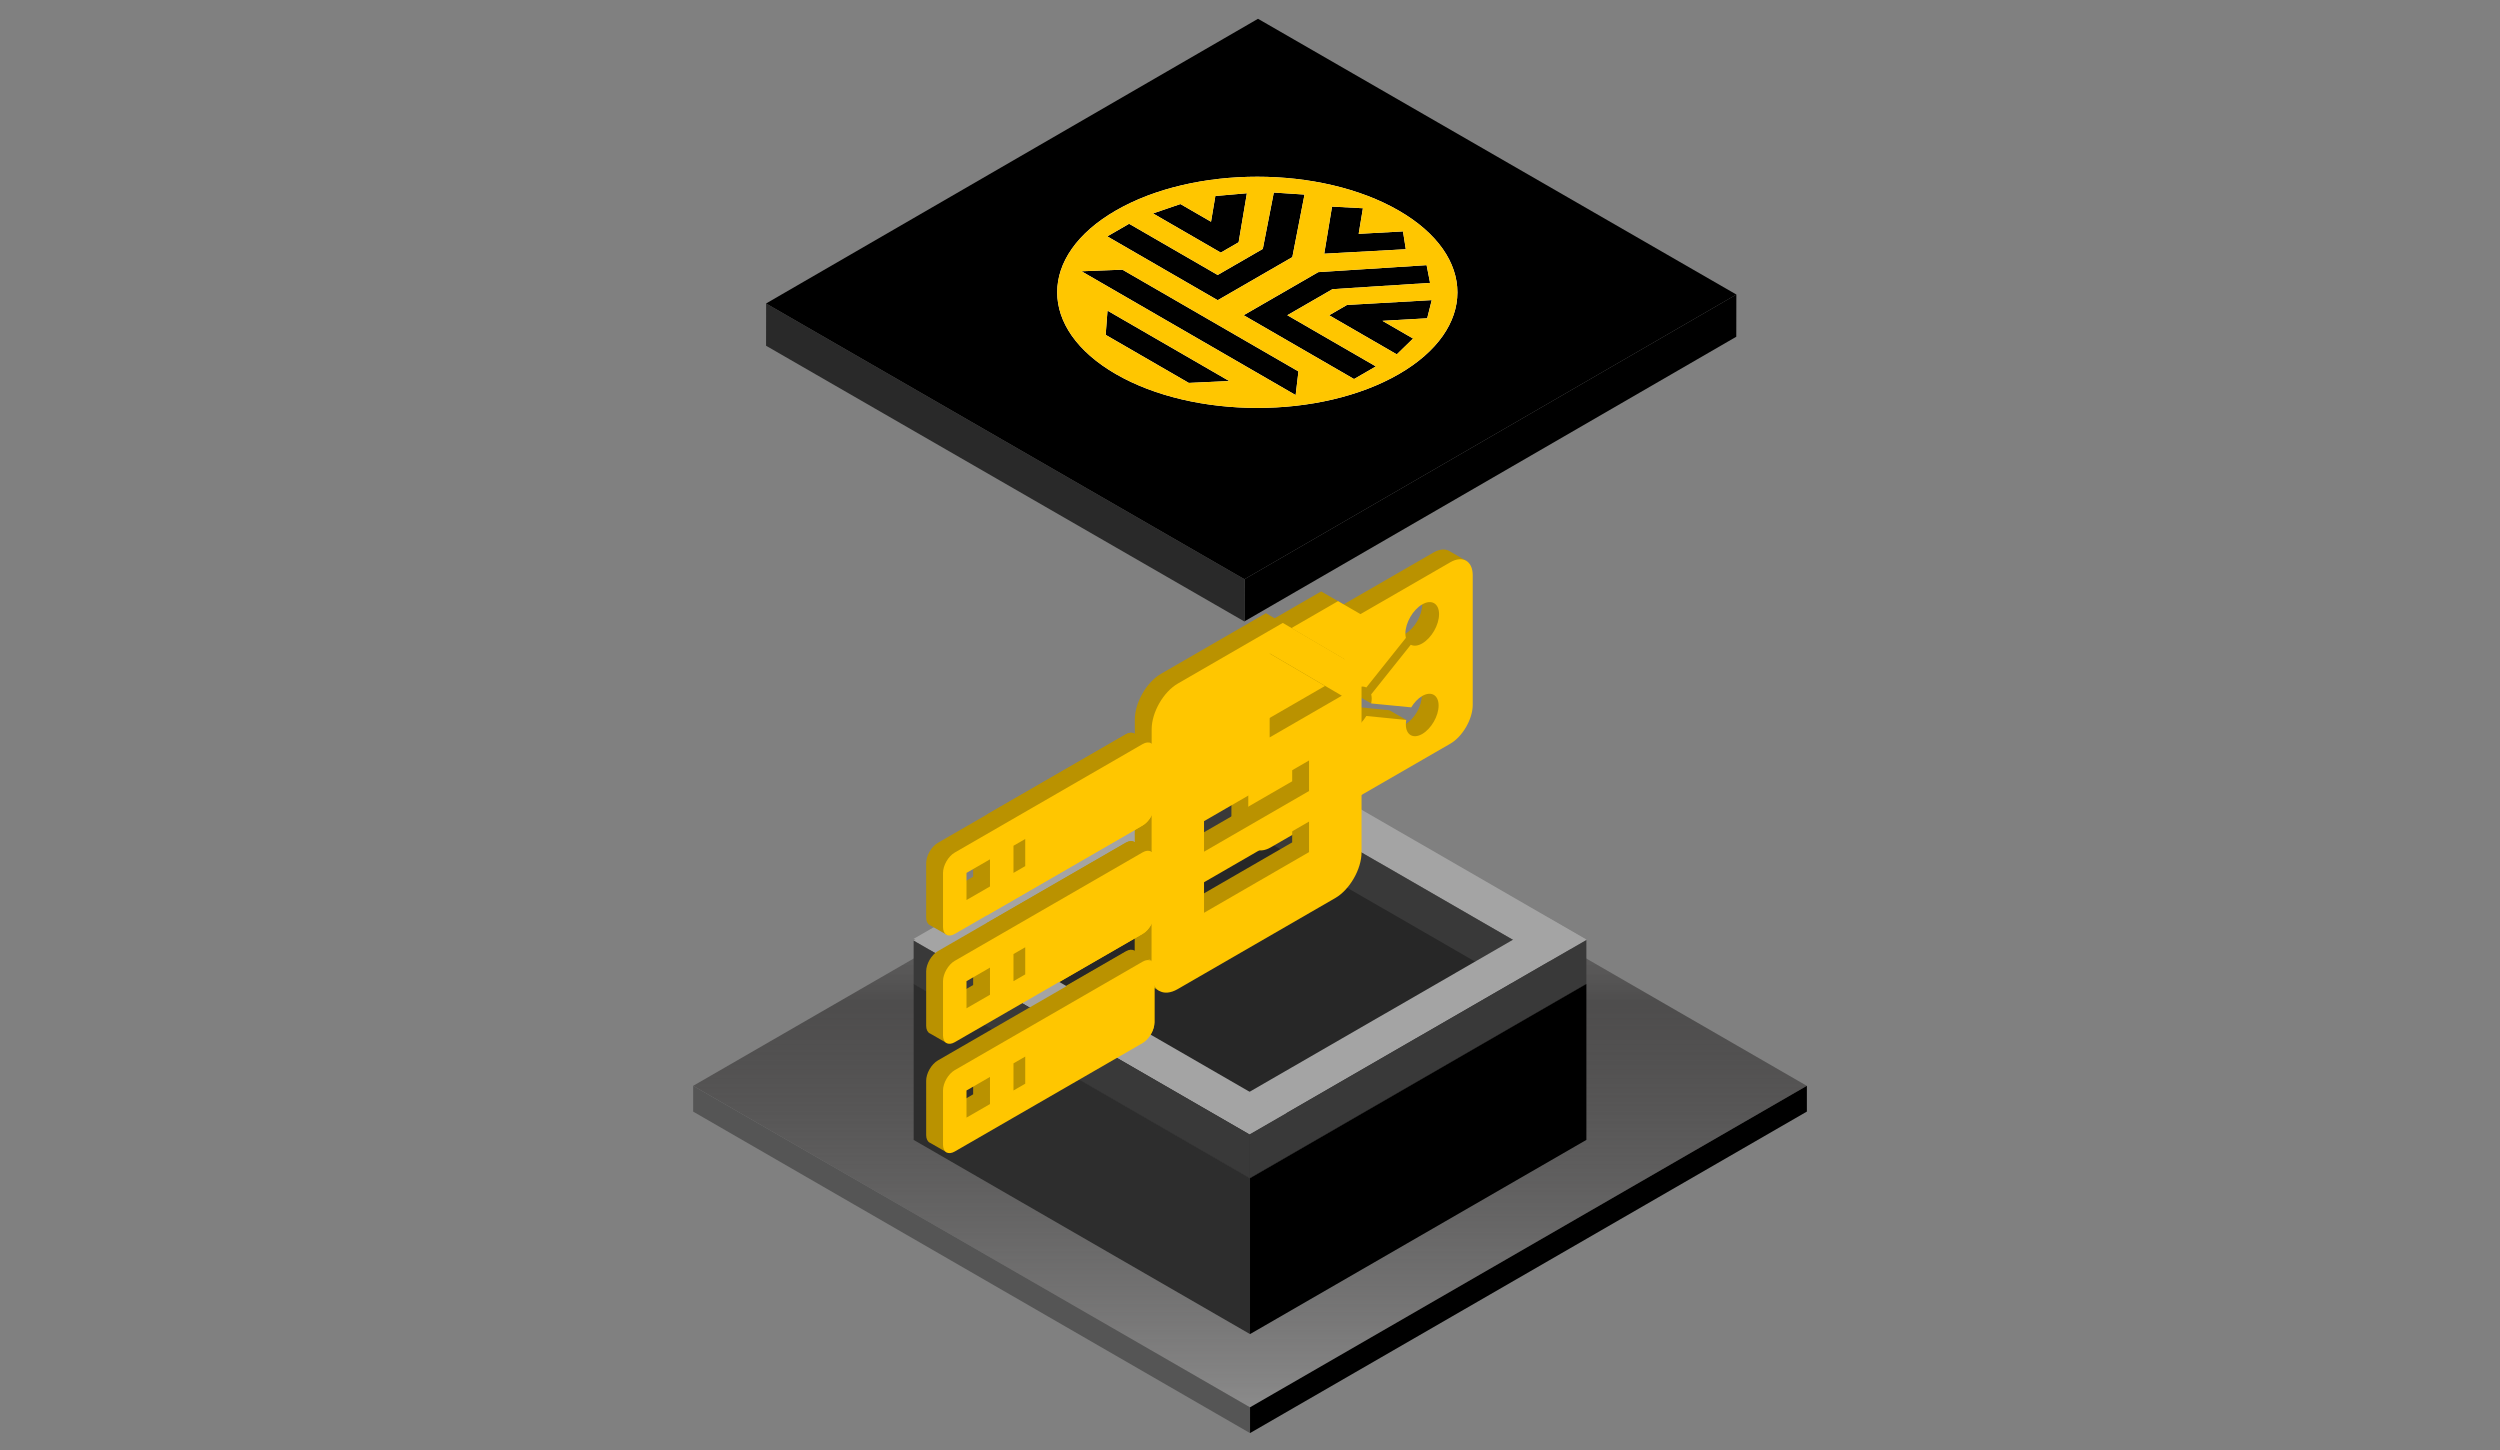 <svg xmlns="http://www.w3.org/2000/svg" viewBox="0 0 200 116" width="200" height="116" preserveAspectRatio="xMidYMid meet" style="width: 100%; height: 100%; transform: translate3d(0px, 0px, 0px);"><rect x="0" y="0" width="200" height="116" fill="#808080" stroke="none"/><defs><clipPath id="__lottie_element_101"><rect width="200" height="116" x="0" y="0"></rect></clipPath><clipPath id="__lottie_element_103"><path d="M0,0 L1000,0 L1000,1000 L0,1000z"></path></clipPath><clipPath id="__lottie_element_106"><path d="M0,0 L1000,0 L1000,1000 L0,1000z"></path></clipPath><clipPath id="__lottie_element_111"><path d="M0,0 L1000,0 L1000,1000 L0,1000z"></path></clipPath><clipPath id="__lottie_element_116"><path d="M0,0 L1000,0 L1000,1000 L0,1000z"></path></clipPath><linearGradient id="__lottie_element_124" spreadMethod="pad" gradientUnits="userSpaceOnUse" x1="0.731" y1="187.989" x2="0.731" y2="-162.766"><stop offset="0%" stop-color="rgb(155,155,155)" stop-opacity="1"></stop><stop offset="33%" stop-color="rgb(98,97,97)" stop-opacity="0.788"></stop><stop offset="65%" stop-color="rgb(41,39,39)" stop-opacity="0.577"></stop><stop offset="83%" stop-color="rgb(98,97,97)" stop-opacity="0.463"></stop><stop offset="100%" stop-color="rgb(155,155,155)" stop-opacity="0.35"></stop></linearGradient><radialGradient id="__lottie_element_126" spreadMethod="pad" gradientUnits="userSpaceOnUse" cx="23662.52" cy="31360.551" r="39024.384" fx="23662.52" fy="31360.551"><stop offset="0%" stop-color="rgb(37,37,37)"></stop><stop offset="50%" stop-color="rgb(19,19,19)"></stop><stop offset="100%" stop-color="rgb(0,0,0)"></stop></radialGradient><linearGradient id="__lottie_element_134" spreadMethod="pad" gradientUnits="userSpaceOnUse" x1="41.968" y1="149.159" x2="-75.633" y2="-84.409"><stop offset="0%" stop-color="rgb(255,255,255)" stop-opacity="1"></stop><stop offset="50%" stop-color="rgb(255,255,255)" stop-opacity="0.5"></stop><stop offset="100%" stop-color="rgb(255,255,255)" stop-opacity="0"></stop></linearGradient><linearGradient id="__lottie_element_135" spreadMethod="pad" gradientUnits="userSpaceOnUse" x1="-84.57" y1="150.992" x2="23.771" y2="-101.233"><stop offset="0%" stop-color="rgb(255,255,255)" stop-opacity="1"></stop><stop offset="50%" stop-color="rgb(255,255,255)" stop-opacity="0.5"></stop><stop offset="100%" stop-color="rgb(255,255,255)" stop-opacity="0"></stop></linearGradient><clipPath id="__lottie_element_137"><path d="M0,0 L1000,0 L1000,1000 L0,1000z"></path></clipPath><clipPath id="__lottie_element_138"><path fill="#ffffff" clip-rule="nonzero" d=" M495,273.25 C495,273.25 373.5,305.25 373.5,305.25 C373.5,305.25 372.375,590.875 372.375,590.875 C372.375,590.875 499.75,664.688 499.75,664.688 C499.75,664.688 754.75,516.75 754.75,516.75 C754.75,516.75 754.5,276.25 754.5,276.25 C754.5,276.25 495,273.25 495,273.25" fill-opacity="1"></path></clipPath><radialGradient id="__lottie_element_151" spreadMethod="pad" gradientUnits="userSpaceOnUse" cx="32735.898" cy="17793.217" r="37374.238" fx="32735.898" fy="17793.217"><stop offset="47%" stop-color="rgb(0,0,0)"></stop><stop offset="74%" stop-color="rgb(19,19,19)"></stop><stop offset="100%" stop-color="rgb(39,39,39)"></stop></radialGradient><linearGradient id="__lottie_element_154" spreadMethod="pad" gradientUnits="userSpaceOnUse" x1="31.759" y1="113.022" x2="-76.17" y2="-85.109"><stop offset="0%" stop-color="rgb(255,255,255)" stop-opacity="1"></stop><stop offset="50%" stop-color="rgb(255,255,255)" stop-opacity="0.5"></stop><stop offset="100%" stop-color="rgb(255,255,255)" stop-opacity="0"></stop></linearGradient><linearGradient id="__lottie_element_155" spreadMethod="pad" gradientUnits="userSpaceOnUse" x1="-32.446" y1="120.034" x2="74.211" y2="-78.398"><stop offset="0%" stop-color="rgb(255,255,255)" stop-opacity="1"></stop><stop offset="50%" stop-color="rgb(255,255,255)" stop-opacity="0.5"></stop><stop offset="100%" stop-color="rgb(255,255,255)" stop-opacity="0"></stop></linearGradient></defs><g clip-path="url(#__lottie_element_101)"><g clip-path="url(#__lottie_element_103)" transform="matrix(0.165,0,0,0.165,17.5,-22.25)" opacity="1" style="display: block;"><g style="display: none;" transform="matrix(1,0,0,1,223.789,-13.608)" opacity="0"><g opacity="1" transform="matrix(1,0,0,1,194.664,423.69)"><path fill="url(#__lottie_element_154)" fill-opacity="1" d=" M-81.547,-85.596 C-81.547,-85.596 81.547,-179.759 81.547,-179.759 C81.547,-179.759 81.547,85.596 81.547,85.596 C81.547,85.596 -81.547,179.759 -81.547,179.759 C-81.547,179.759 -81.547,-85.596 -81.547,-85.596z"></path></g><g opacity="1" transform="matrix(1,0,0,1,357.596,424.119)"><path fill="url(#__lottie_element_155)" fill-opacity="1" d=" M81.547,179.759 C81.547,179.759 -81.547,85.596 -81.547,85.596 C-81.547,85.596 -81.547,-179.759 -81.547,-179.759 C-81.547,-179.759 81.547,-85.596 81.547,-85.596 C81.547,-85.596 81.547,179.759 81.547,179.759z"></path></g></g><g transform="matrix(1,0,0,1,0,-128)" opacity="1" style="display: block;"><g opacity="1" transform="matrix(1,0,0,1,499.988,789.322)"><path fill="url(#__lottie_element_124)" fill-opacity="1" d=" M-0.002,155.877 C-0.002,155.877 269.987,-0.002 269.987,-0.002 C269.987,-0.002 -0.002,-155.877 -0.002,-155.877 C-0.002,-155.877 -269.987,-0.002 -269.987,-0.002 C-269.987,-0.002 -0.002,155.877 -0.002,155.877z"></path></g><g opacity="1" transform="matrix(1,0,0,1,365.017,873.505)"><path fill="rgb(85,85,85)" fill-opacity="1" d=" M134.995,71.69 C134.995,71.69 134.991,71.694 134.991,71.694 C134.991,71.694 -134.995,-84.185 -134.995,-84.185 C-134.995,-84.185 -134.995,-71.69 -134.995,-71.69 C-134.995,-71.69 134.991,84.185 134.991,84.185 C134.991,84.185 134.995,84.181 134.995,84.181 C134.995,84.181 134.995,71.69 134.995,71.69z"></path></g><g opacity="1" transform="matrix(1,0,0,1,635.011,873.484)"><path fill="rgb(0,0,0)" fill-opacity="1" d=" M-134.991,71.688 C-134.991,71.688 134.991,-84.183 134.991,-84.183 C134.991,-84.183 134.991,-71.692 134.991,-71.692 C134.991,-71.692 -134.991,84.183 -134.991,84.183 C-134.991,84.183 -134.991,71.688 -134.991,71.688z"></path></g></g><g transform="matrix(1,0,0,1,499.997,611.942)" opacity="1" style="display: block;"><g opacity="1" transform="matrix(1,0,0,1,0,0)"><path fill="url(#__lottie_element_151)" fill-opacity="1" d=" M163.09,0 C163.09,0 0.001,94.16 0.001,94.16 C0.001,94.16 -163.09,0 -163.09,0 C-163.09,0 0.001,-94.16 0.001,-94.16 C0.001,-94.16 163.09,0 163.09,0z"></path></g></g><g transform="matrix(1,0,0,1,0,-128)" opacity="1" style="display: block;"><g opacity="1" transform="matrix(1,0,0,1,435.98,692.034)"><path fill="rgb(57,57,57)" fill-opacity="1" d=" M81.195,-57.405 C81.195,-57.405 35.736,-31.159 35.736,-31.159 C35.736,-31.159 35.736,-31.155 35.736,-31.155 C35.736,-31.155 1.478,-11.378 1.478,-11.378 C1.478,-11.378 1.478,-11.4 1.478,-11.4 C1.478,-11.4 -43.977,14.842 -43.977,14.842 C-43.977,14.842 -43.977,14.85 -43.977,14.85 C-43.977,14.85 -81.195,36.338 -81.195,36.338 C-81.195,36.338 -81.195,57.405 -81.195,57.405 C-81.195,57.405 -35.736,31.162 -35.736,31.162 C-35.736,31.162 -35.736,31.155 -35.736,31.155 C-35.736,31.155 -1.478,11.378 -1.478,11.378 C-1.478,11.378 -1.478,11.4 -1.478,11.4 C-1.478,11.4 43.977,-14.846 43.977,-14.846 C43.977,-14.846 43.977,-14.85 43.977,-14.85 C43.977,-14.85 81.195,-36.334 81.195,-36.334 C81.195,-36.334 81.195,-57.405 81.195,-57.405z"></path></g><g opacity="1" transform="matrix(1,0,0,1,572.643,676.517)"><path fill="rgb(164,164,164)" fill-opacity="1" d=" M-53.094,-20.286 C-53.094,-20.286 -90.448,-41.85 -90.448,-41.85 C-90.448,-41.85 -72.499,-52.212 -72.499,-52.212 C-72.499,-52.212 -26.886,-25.876 -26.886,-25.876 C-26.886,-25.876 -26.886,-25.876 -26.886,-25.876 C-26.886,-25.876 7.47,-6.042 7.47,-6.042 C7.47,-6.042 7.485,-6.05 7.485,-6.05 C7.485,-6.05 53.102,20.283 53.102,20.283 C53.102,20.283 53.098,20.287 53.098,20.287 C53.098,20.287 90.448,41.85 90.448,41.85 C90.448,41.85 72.499,52.212 72.499,52.212 C72.499,52.212 72.499,52.212 72.499,52.212 C72.499,52.212 26.886,25.876 26.886,25.876 C26.886,25.876 26.889,25.876 26.889,25.876 C26.889,25.876 -7.466,6.039 -7.466,6.039 C-7.466,6.039 -7.489,6.05 -7.489,6.05 C-7.489,6.05 -7.489,6.05 -7.489,6.05 C-7.489,6.05 -53.098,-20.286 -53.098,-20.286 C-53.098,-20.286 -53.094,-20.286 -53.094,-20.286z"></path></g><g opacity="1" transform="matrix(1,0,0,1,563.669,692.265)"><path fill="rgb(57,57,57)" fill-opacity="1" d=" M-81.477,-57.602 C-81.477,-57.602 -35.864,-31.266 -35.864,-31.266 C-35.864,-31.266 -35.864,-31.262 -35.864,-31.262 C-35.864,-31.262 -1.486,-11.414 -1.486,-11.414 C-1.486,-11.414 -1.486,-11.44 -1.486,-11.44 C-1.486,-11.44 44.131,14.893 44.131,14.893 C44.131,14.893 44.131,14.9 44.131,14.9 C44.131,14.9 81.477,36.46 81.477,36.46 C81.477,36.46 81.477,57.602 81.477,57.602 C81.477,57.602 35.86,31.269 35.86,31.269 C35.86,31.269 35.86,31.262 35.86,31.262 C35.86,31.262 1.482,11.414 1.482,11.414 C1.482,11.414 1.482,11.44 1.482,11.44 C1.482,11.44 -44.131,-14.893 -44.131,-14.893 C-44.131,-14.893 -44.131,-14.897 -44.131,-14.897 C-44.131,-14.897 -81.477,-36.46 -81.477,-36.46 C-81.477,-36.46 -81.477,-57.602 -81.477,-57.602z"></path></g><g opacity="1" transform="matrix(1,0,0,1,427.042,676.338)"><path fill="rgb(164,164,164)" fill-opacity="1" d=" M52.916,-20.217 C52.916,-20.217 90.137,-41.709 90.137,-41.709 C90.137,-41.709 72.252,-52.034 72.252,-52.034 C72.252,-52.034 26.794,-25.791 26.794,-25.791 C26.794,-25.791 26.797,-25.787 26.797,-25.787 C26.797,-25.787 -7.442,-6.022 -7.442,-6.022 C-7.442,-6.022 -7.461,-6.029 -7.461,-6.029 C-7.461,-6.029 -52.916,20.213 -52.916,20.213 C-52.916,20.213 -52.916,20.217 -52.916,20.217 C-52.916,20.217 -90.137,41.705 -90.137,41.705 C-90.137,41.705 -72.249,52.034 -72.249,52.034 C-72.249,52.034 -72.249,52.03 -72.249,52.03 C-72.249,52.03 -26.794,25.787 -26.794,25.787 C-26.794,25.787 -26.794,25.787 -26.794,25.787 C-26.794,25.787 7.442,6.018 7.442,6.018 C7.442,6.018 7.464,6.029 7.464,6.029 C7.464,6.029 7.464,6.029 7.464,6.029 C7.464,6.029 52.919,-20.217 52.919,-20.217 C52.919,-20.217 52.916,-20.217 52.916,-20.217z"></path></g></g><g clip-path="url(#__lottie_element_137)" style="display: block;" transform="matrix(1,0,0,1,0,0)" opacity="1"><g clip-path="url(#__lottie_element_138)"><g style="display: block;" transform="matrix(1,0,0,1,-139.34,119.914)" opacity="1"><g opacity="1" transform="matrix(1,0,0,1,687.331,353.952)"><path fill="rgb(186,146,0)" fill-opacity="1" d=" M57.005,-67.019 C57.005,-67.019 48.633,-71.862 48.633,-71.862 C48.633,-71.862 48.633,-71.862 48.633,-71.862 C46.66,-73.002 43.938,-72.845 40.943,-71.118 C40.943,-71.118 -2.59,-45.985 -2.59,-45.985 C-2.59,-45.985 -13.472,-52.266 -13.472,-52.266 C-13.472,-52.266 -46.12,-33.415 -46.12,-33.415 C-52.108,-29.962 -56.949,-21.51 -56.949,-14.597 C-56.949,-14.597 -57.005,60.836 -57.005,60.836 C-57.005,64.266 -55.796,66.687 -53.848,67.836 C-53.848,67.836 -53.851,67.838 -53.851,67.838 C-53.851,67.838 -53.81,67.862 -53.81,67.862 C-53.808,67.863 -53.807,67.864 -53.805,67.865 C-53.805,67.865 -45.618,72.591 -45.618,72.591 C-45.618,72.591 -43.75,65.748 -43.75,65.748 C-43.75,65.748 40.943,16.851 40.943,16.851 C46.931,13.394 51.828,4.912 51.828,-2.001 C51.828,-2.001 51.828,-64.677 51.828,-64.677 C51.828,-64.677 57.005,-67.019 57.005,-67.019z M2.852,-5.017 C2.852,-4.257 2.743,-3.471 2.608,-2.666 C2.608,-2.666 10.778,2.051 10.778,2.051 C10.778,2.051 11.885,-1.762 11.885,-1.762 C11.885,-1.762 22.008,-0.774 22.008,-0.774 C23.422,-3.076 25.273,-5.089 27.338,-6.285 C31.72,-8.813 35.286,-6.74 35.286,-1.658 C35.286,3.42 31.72,9.61 27.338,12.138 C26.59,12.57 25.87,12.857 25.183,13.028 C25.183,13.028 27.783,10.055 27.783,10.055 C27.783,10.055 19.612,5.338 19.612,5.338 C19.612,5.338 0.242,3.401 0.242,3.401 C-1.229,5.827 -3.159,7.918 -5.31,9.159 C-9.827,11.769 -13.472,9.645 -13.472,4.409 C-13.472,-0.827 -9.827,-7.158 -5.31,-9.764 C-3.159,-11.005 -1.229,-11.145 0.242,-10.415 C0.242,-10.415 19.421,-34.453 19.421,-34.453 C19.286,-35.1 19.176,-35.762 19.176,-36.522 C19.176,-41.758 22.824,-48.087 27.338,-50.694 C31.855,-53.304 35.5,-51.184 35.5,-45.944 C35.5,-40.708 31.855,-34.378 27.338,-31.771 C25.19,-30.53 23.257,-30.39 21.79,-31.12 C21.79,-31.12 2.608,-7.082 2.608,-7.082 C2.743,-6.435 2.852,-5.773 2.852,-5.017z"></path></g><g opacity="1" transform="matrix(1,0,0,1,692.913,356.67)"><path fill="rgb(255,198,0)" fill-opacity="1" d=" M-0.002,-43.985 C-0.002,-43.985 43.531,-69.118 43.531,-69.118 C49.519,-72.571 54.416,-69.746 54.416,-62.833 C54.416,-62.833 54.416,-0.001 54.416,-0.001 C54.416,6.912 49.519,15.394 43.531,18.851 C43.531,18.851 -43.531,69.117 -43.531,69.117 C-49.519,72.574 -54.416,69.744 -54.416,62.835 C-54.416,62.835 -54.36,-12.597 -54.36,-12.597 C-54.36,-19.51 -49.519,-27.962 -43.531,-31.415 C-43.531,-31.415 -10.883,-50.267 -10.883,-50.267 C-10.883,-50.267 -0.002,-43.985 -0.002,-43.985z M24.597,1.225 C24.597,1.225 5.196,-0.667 5.196,-0.667 C5.331,-1.472 5.441,-2.257 5.441,-3.017 C5.441,-3.773 5.331,-4.435 5.196,-5.082 C5.196,-5.082 24.379,-29.121 24.379,-29.121 C25.846,-28.391 27.779,-28.53 29.927,-29.771 C34.444,-32.378 38.089,-38.708 38.089,-43.944 C38.089,-49.183 34.444,-51.305 29.927,-48.695 C25.413,-46.088 21.765,-39.758 21.765,-34.522 C21.765,-33.762 21.874,-33.1 22.009,-32.453 C22.009,-32.453 2.83,-8.415 2.83,-8.415 C1.359,-9.145 -0.57,-9.005 -2.721,-7.764 C-7.238,-5.157 -10.883,1.172 -10.883,6.408 C-10.883,11.644 -7.238,13.769 -2.721,11.159 C-0.57,9.918 1.359,7.826 2.83,5.4 C2.83,5.4 22.201,7.337 22.201,7.337 C22.066,8.078 21.983,8.819 21.983,9.515 C21.983,14.593 25.549,16.666 29.927,14.138 C34.309,11.61 37.874,5.419 37.874,0.341 C37.874,-4.74 34.309,-6.813 29.927,-4.285 C27.862,-3.089 26.011,-1.077 24.597,1.225z"></path></g></g><g style="display: block;" transform="matrix(1,0,0,1,-187.032,-6.83)" opacity="1"><g opacity="1" transform="matrix(1,0,0,1,682.032,530.594)"><path fill="rgb(186,146,0)" fill-opacity="1" d=" M12.726,-91.615 C12.726,-91.615 -38.183,-62.195 -38.183,-62.195 C-45.187,-58.147 -50.847,-48.213 -50.847,-40.066 C-50.847,-40.066 -50.911,78.452 -50.911,78.452 C-50.911,82.541 -49.484,85.43 -47.178,86.784 C-47.178,86.784 -47.18,86.784 -47.18,86.784 C-47.18,86.784 -38.806,91.615 -38.806,91.615 C-38.806,91.615 -37.181,85.33 -37.181,85.33 C-37.181,85.33 38.183,41.777 38.183,41.777 C45.183,37.733 50.911,27.758 50.911,19.611 C50.911,19.611 50.911,-69.249 50.911,-69.249 C50.911,-69.249 12.726,-91.615 12.726,-91.615z M25.454,19.511 C25.454,19.511 -25.458,48.931 -25.458,48.931 C-25.458,48.931 -25.458,34.123 -25.458,34.123 C-25.458,34.123 25.454,4.703 25.454,4.703 C25.454,4.703 25.454,19.511 25.454,19.511z M25.454,-10.109 C25.454,-10.109 -25.458,19.311 -25.458,19.311 C-25.458,19.311 -25.458,4.503 -25.458,4.503 C-25.458,4.503 25.454,-24.917 25.454,-24.917 C25.454,-24.917 25.454,-10.109 25.454,-10.109z M6.362,-36.102 C6.362,-36.102 6.362,-76.829 6.362,-76.829 C6.362,-76.829 41.365,-56.327 41.365,-56.327 C41.365,-56.327 6.362,-36.102 6.362,-36.102z"></path></g><g opacity="1" transform="matrix(1,0,0,1,690.203,533.33)"><path fill="rgb(255,198,0)" fill-opacity="1" d=" M12.726,-89.635 C12.726,-89.635 -38.183,-60.214 -38.183,-60.214 C-45.187,-56.166 -50.847,-46.232 -50.847,-38.085 C-50.847,-38.085 -50.911,80.432 -50.911,80.432 C-50.911,88.579 -45.251,91.971 -38.247,87.927 C-38.247,87.927 38.183,43.758 38.183,43.758 C45.183,39.714 50.911,29.739 50.911,21.592 C50.911,21.592 50.911,-67.268 50.911,-67.268 C50.911,-67.268 12.726,-89.635 12.726,-89.635z M25.454,21.492 C25.454,21.492 -25.458,50.912 -25.458,50.912 C-25.458,50.912 -25.458,36.104 -25.458,36.104 C-25.458,36.104 25.454,6.684 25.454,6.684 C25.454,6.684 25.454,21.492 25.454,21.492z M25.454,-8.128 C25.454,-8.128 -25.458,21.292 -25.458,21.292 C-25.458,21.292 -25.458,6.484 -25.458,6.484 C-25.458,6.484 25.454,-22.936 25.454,-22.936 C25.454,-22.936 25.454,-8.128 25.454,-8.128z M6.362,-34.121 C6.362,-34.121 6.362,-74.849 6.362,-74.849 C6.362,-74.849 41.365,-54.346 41.365,-54.346 C41.365,-54.346 6.362,-34.121 6.362,-34.121z"></path></g></g><g style="display: block;" transform="matrix(1,0,0,1,-151.174,142.453)" opacity="1"><g opacity="1" transform="matrix(1,0,0,1,598.858,353.695)"><path fill="rgb(186,146,0)" fill-opacity="1" d=" M4.251,-0.968 C4.251,-0.968 -3.801,-5.616 -3.801,-5.616 C-3.801,-5.616 -4.251,5.616 -4.251,5.616 C-4.251,5.616 4.251,-0.968 4.251,-0.968z"></path></g><g opacity="1" transform="matrix(1,0,0,1,501.285,439.49)"><path fill="rgb(186,146,0)" fill-opacity="1" d=" M2.581,6.022 C2.581,6.022 -5.482,1.379 -5.482,1.379 C-5.482,1.379 5.309,-6.285 5.475,-6.015 C5.641,-5.745 2.581,6.022 2.581,6.022z"></path></g><g opacity="1" transform="matrix(1,0,0,1,598.749,406.257)"><path fill="rgb(186,146,0)" fill-opacity="1" d=" M4.251,-0.968 C4.251,-0.968 -3.801,-5.616 -3.801,-5.616 C-3.801,-5.616 -4.251,5.616 -4.251,5.616 C-4.251,5.616 4.251,-0.968 4.251,-0.968z"></path></g><g opacity="1" transform="matrix(1,0,0,1,501.177,492.052)"><path fill="rgb(186,146,0)" fill-opacity="1" d=" M2.581,6.022 C2.581,6.022 -5.482,1.379 -5.482,1.379 C-5.482,1.379 5.309,-6.285 5.475,-6.015 C5.641,-5.745 2.581,6.022 2.581,6.022z"></path></g><g opacity="1" transform="matrix(1,0,0,1,598.749,458.846)"><path fill="rgb(186,146,0)" fill-opacity="1" d=" M4.251,-0.968 C4.251,-0.968 -3.801,-5.616 -3.801,-5.616 C-3.801,-5.616 -4.251,5.616 -4.251,5.616 C-4.251,5.616 4.251,-0.968 4.251,-0.968z"></path></g><g opacity="1" transform="matrix(1,0,0,1,501.177,544.641)"><path fill="rgb(186,146,0)" fill-opacity="1" d=" M2.581,6.022 C2.581,6.022 -5.482,1.379 -5.482,1.379 C-5.482,1.379 5.309,-6.285 5.475,-6.015 C5.641,-5.745 2.581,6.022 2.581,6.022z"></path></g><g opacity="1" transform="matrix(1,0,0,1,545.411,447.064)"><g opacity="1" transform="matrix(1,0,0,1,0,0)"><path fill="rgb(186,146,0)" fill-opacity="1" d=" M-45.554,-46.028 C-45.554,-46.028 45.554,-98.63 45.554,-98.63 C48.702,-100.443 51.248,-98.972 51.248,-95.342 C51.248,-95.342 51.248,-69.04 51.248,-69.04 C51.248,-65.41 48.702,-60.995 45.554,-59.178 C45.554,-59.178 -45.554,-6.576 -45.554,-6.576 C-48.699,-4.759 -51.248,-6.23 -51.248,-9.863 C-51.248,-9.863 -51.248,-36.162 -51.248,-36.162 C-51.248,-39.795 -48.699,-44.211 -45.554,-46.028z M-45.554,6.577 C-45.554,6.577 45.554,-46.028 45.554,-46.028 C48.702,-47.841 51.248,-46.37 51.248,-42.737 C51.248,-42.737 51.248,-16.438 51.248,-16.438 C51.248,-12.805 48.702,-8.389 45.554,-6.576 C45.554,-6.576 -45.554,46.026 -45.554,46.026 C-48.699,47.843 -51.248,46.371 -51.248,42.738 C-51.248,42.738 -51.248,16.439 -51.248,16.439 C-51.248,12.806 -48.699,8.39 -45.554,6.577z M45.554,6.577 C45.554,6.577 -45.554,59.179 -45.554,59.179 C-48.699,60.992 -51.248,65.408 -51.248,69.041 C-51.248,69.041 -51.248,95.34 -51.248,95.34 C-51.248,98.973 -48.699,100.444 -45.554,98.627 C-45.554,98.627 45.554,46.026 45.554,46.026 C48.702,44.213 51.248,39.797 51.248,36.164 C51.248,36.164 51.248,9.865 51.248,9.865 C51.248,6.232 48.702,4.76 45.554,6.577z M-17.082,-36.162 C-17.082,-36.162 -11.388,-39.45 -11.388,-39.45 C-11.388,-39.45 -11.388,-52.603 -11.388,-52.603 C-11.388,-52.603 -17.082,-49.315 -17.082,-49.315 C-17.082,-49.315 -17.082,-36.162 -17.082,-36.162z M-11.388,13.152 C-11.388,13.152 -17.082,16.439 -17.082,16.439 C-17.082,16.439 -17.082,3.286 -17.082,3.286 C-17.082,3.286 -11.388,-0.001 -11.388,-0.001 C-11.388,-0.001 -11.388,13.152 -11.388,13.152z M-17.082,69.041 C-17.082,69.041 -11.388,65.754 -11.388,65.754 C-11.388,65.754 -11.388,52.604 -11.388,52.604 C-11.388,52.604 -17.082,55.892 -17.082,55.892 C-17.082,55.892 -17.082,69.041 -17.082,69.041z M-39.859,-23.013 C-39.859,-23.013 -28.471,-29.587 -28.471,-29.587 C-28.471,-29.587 -28.471,-42.737 -28.471,-42.737 C-28.471,-42.737 -39.859,-36.162 -39.859,-36.162 C-39.859,-36.162 -39.859,-23.013 -39.859,-23.013z M-39.859,16.439 C-39.859,16.439 -39.859,29.589 -39.859,29.589 C-39.859,29.589 -28.471,23.014 -28.471,23.014 C-28.471,23.014 -28.471,9.865 -28.471,9.865 C-28.471,9.865 -39.859,16.439 -39.859,16.439z M-39.859,82.191 C-39.859,82.191 -39.859,69.041 -39.859,69.041 C-39.859,69.041 -28.471,62.466 -28.471,62.466 C-28.471,62.466 -28.471,75.616 -28.471,75.616 C-28.471,75.616 -39.859,82.191 -39.859,82.191z"></path></g></g><g opacity="1" transform="matrix(1,0,0,1,553.582,451.781)"><g opacity="1" transform="matrix(1,0,0,1,0,0)"><path fill="rgb(255,198,0)" fill-opacity="1" d=" M-45.554,-46.028 C-45.554,-46.028 45.554,-98.63 45.554,-98.63 C48.702,-100.443 51.248,-98.972 51.248,-95.342 C51.248,-95.342 51.248,-69.04 51.248,-69.04 C51.248,-65.41 48.702,-60.995 45.554,-59.178 C45.554,-59.178 -45.554,-6.576 -45.554,-6.576 C-48.699,-4.759 -51.248,-6.23 -51.248,-9.863 C-51.248,-9.863 -51.248,-36.162 -51.248,-36.162 C-51.248,-39.795 -48.699,-44.211 -45.554,-46.028z M-45.554,6.577 C-45.554,6.577 45.554,-46.028 45.554,-46.028 C48.702,-47.841 51.248,-46.37 51.248,-42.737 C51.248,-42.737 51.248,-16.438 51.248,-16.438 C51.248,-12.805 48.702,-8.389 45.554,-6.576 C45.554,-6.576 -45.554,46.026 -45.554,46.026 C-48.699,47.843 -51.248,46.371 -51.248,42.738 C-51.248,42.738 -51.248,16.439 -51.248,16.439 C-51.248,12.806 -48.699,8.39 -45.554,6.577z M45.554,6.577 C45.554,6.577 -45.554,59.179 -45.554,59.179 C-48.699,60.992 -51.248,65.408 -51.248,69.041 C-51.248,69.041 -51.248,95.34 -51.248,95.34 C-51.248,98.973 -48.699,100.444 -45.554,98.627 C-45.554,98.627 45.554,46.026 45.554,46.026 C48.702,44.213 51.248,39.797 51.248,36.164 C51.248,36.164 51.248,9.865 51.248,9.865 C51.248,6.232 48.702,4.76 45.554,6.577z M-17.082,-36.162 C-17.082,-36.162 -11.388,-39.45 -11.388,-39.45 C-11.388,-39.45 -11.388,-52.603 -11.388,-52.603 C-11.388,-52.603 -17.082,-49.315 -17.082,-49.315 C-17.082,-49.315 -17.082,-36.162 -17.082,-36.162z M-11.388,13.152 C-11.388,13.152 -11.388,-0.001 -11.388,-0.001 C-11.388,-0.001 -17.082,3.286 -17.082,3.286 C-17.082,3.286 -17.082,16.439 -17.082,16.439 C-17.082,16.439 -11.388,13.152 -11.388,13.152z M-17.082,69.041 C-17.082,69.041 -17.082,55.892 -17.082,55.892 C-17.082,55.892 -11.388,52.604 -11.388,52.604 C-11.388,52.604 -11.388,65.754 -11.388,65.754 C-11.388,65.754 -17.082,69.041 -17.082,69.041z M-39.859,-23.013 C-39.859,-23.013 -28.471,-29.587 -28.471,-29.587 C-28.471,-29.587 -28.471,-42.737 -28.471,-42.737 C-28.471,-42.737 -39.859,-36.162 -39.859,-36.162 C-39.859,-36.162 -39.859,-23.013 -39.859,-23.013z M-39.859,16.439 C-39.859,16.439 -39.859,29.589 -39.859,29.589 C-39.859,29.589 -28.471,23.014 -28.471,23.014 C-28.471,23.014 -28.471,9.865 -28.471,9.865 C-28.471,9.865 -39.859,16.439 -39.859,16.439z M-39.859,82.191 C-39.859,82.191 -39.859,69.041 -39.859,69.041 C-39.859,69.041 -28.471,62.466 -28.471,62.466 C-28.471,62.466 -28.471,75.616 -28.471,75.616 C-28.471,75.616 -39.859,82.191 -39.859,82.191z"></path></g></g></g><g style="display: none;" transform="matrix(1,0,0,1,-17.237,83.405)" opacity="1"><g opacity="1" transform="matrix(1,0,0,1,598.858,353.695)"><path fill="rgb(186,146,0)" fill-opacity="1" d=" M4.251,-0.968 C4.251,-0.968 -3.801,-5.616 -3.801,-5.616 C-3.801,-5.616 -4.251,5.616 -4.251,5.616 C-4.251,5.616 4.251,-0.968 4.251,-0.968z"></path></g><g opacity="1" transform="matrix(1,0,0,1,501.285,439.49)"><path fill="rgb(186,146,0)" fill-opacity="1" d=" M2.581,6.022 C2.581,6.022 -5.482,1.379 -5.482,1.379 C-5.482,1.379 5.309,-6.285 5.475,-6.015 C5.641,-5.745 2.581,6.022 2.581,6.022z"></path></g><g opacity="1" transform="matrix(1,0,0,1,598.749,406.257)"><path fill="rgb(186,146,0)" fill-opacity="1" d=" M4.251,-0.968 C4.251,-0.968 -3.801,-5.616 -3.801,-5.616 C-3.801,-5.616 -4.251,5.616 -4.251,5.616 C-4.251,5.616 4.251,-0.968 4.251,-0.968z"></path></g><g opacity="1" transform="matrix(1,0,0,1,501.177,492.052)"><path fill="rgb(186,146,0)" fill-opacity="1" d=" M2.581,6.022 C2.581,6.022 -5.482,1.379 -5.482,1.379 C-5.482,1.379 5.309,-6.285 5.475,-6.015 C5.641,-5.745 2.581,6.022 2.581,6.022z"></path></g><g opacity="1" transform="matrix(1,0,0,1,598.749,458.846)"><path fill="rgb(186,146,0)" fill-opacity="1" d=" M4.251,-0.968 C4.251,-0.968 -3.801,-5.616 -3.801,-5.616 C-3.801,-5.616 -4.251,5.616 -4.251,5.616 C-4.251,5.616 4.251,-0.968 4.251,-0.968z"></path></g><g opacity="1" transform="matrix(1,0,0,1,501.177,544.641)"><path fill="rgb(186,146,0)" fill-opacity="1" d=" M2.581,6.022 C2.581,6.022 -5.482,1.379 -5.482,1.379 C-5.482,1.379 5.309,-6.285 5.475,-6.015 C5.641,-5.745 2.581,6.022 2.581,6.022z"></path></g><g opacity="1" transform="matrix(1,0,0,1,545.411,447.064)"><g opacity="1" transform="matrix(1,0,0,1,0,0)"><path fill="rgb(186,146,0)" fill-opacity="1" d=" M-45.554,-46.028 C-45.554,-46.028 45.554,-98.63 45.554,-98.63 C48.702,-100.443 51.248,-98.972 51.248,-95.342 C51.248,-95.342 51.248,-69.04 51.248,-69.04 C51.248,-65.41 48.702,-60.995 45.554,-59.178 C45.554,-59.178 -45.554,-6.576 -45.554,-6.576 C-48.699,-4.759 -51.248,-6.23 -51.248,-9.863 C-51.248,-9.863 -51.248,-36.162 -51.248,-36.162 C-51.248,-39.795 -48.699,-44.211 -45.554,-46.028z M-45.554,6.577 C-45.554,6.577 45.554,-46.028 45.554,-46.028 C48.702,-47.841 51.248,-46.37 51.248,-42.737 C51.248,-42.737 51.248,-16.438 51.248,-16.438 C51.248,-12.805 48.702,-8.389 45.554,-6.576 C45.554,-6.576 -45.554,46.026 -45.554,46.026 C-48.699,47.843 -51.248,46.371 -51.248,42.738 C-51.248,42.738 -51.248,16.439 -51.248,16.439 C-51.248,12.806 -48.699,8.39 -45.554,6.577z M45.554,6.577 C45.554,6.577 -45.554,59.179 -45.554,59.179 C-48.699,60.992 -51.248,65.408 -51.248,69.041 C-51.248,69.041 -51.248,95.34 -51.248,95.34 C-51.248,98.973 -48.699,100.444 -45.554,98.627 C-45.554,98.627 45.554,46.026 45.554,46.026 C48.702,44.213 51.248,39.797 51.248,36.164 C51.248,36.164 51.248,9.865 51.248,9.865 C51.248,6.232 48.702,4.76 45.554,6.577z M-17.082,-36.162 C-17.082,-36.162 -11.388,-39.45 -11.388,-39.45 C-11.388,-39.45 -11.388,-52.603 -11.388,-52.603 C-11.388,-52.603 -17.082,-49.315 -17.082,-49.315 C-17.082,-49.315 -17.082,-36.162 -17.082,-36.162z M-11.388,13.152 C-11.388,13.152 -17.082,16.439 -17.082,16.439 C-17.082,16.439 -17.082,3.286 -17.082,3.286 C-17.082,3.286 -11.388,-0.001 -11.388,-0.001 C-11.388,-0.001 -11.388,13.152 -11.388,13.152z M-17.082,69.041 C-17.082,69.041 -11.388,65.754 -11.388,65.754 C-11.388,65.754 -11.388,52.604 -11.388,52.604 C-11.388,52.604 -17.082,55.892 -17.082,55.892 C-17.082,55.892 -17.082,69.041 -17.082,69.041z M-39.859,-23.013 C-39.859,-23.013 -28.471,-29.587 -28.471,-29.587 C-28.471,-29.587 -28.471,-42.737 -28.471,-42.737 C-28.471,-42.737 -39.859,-36.162 -39.859,-36.162 C-39.859,-36.162 -39.859,-23.013 -39.859,-23.013z M-39.859,16.439 C-39.859,16.439 -39.859,29.589 -39.859,29.589 C-39.859,29.589 -28.471,23.014 -28.471,23.014 C-28.471,23.014 -28.471,9.865 -28.471,9.865 C-28.471,9.865 -39.859,16.439 -39.859,16.439z M-39.859,82.191 C-39.859,82.191 -39.859,69.041 -39.859,69.041 C-39.859,69.041 -28.471,62.466 -28.471,62.466 C-28.471,62.466 -28.471,75.616 -28.471,75.616 C-28.471,75.616 -39.859,82.191 -39.859,82.191z"></path></g></g><g opacity="1" transform="matrix(1,0,0,1,553.582,451.781)"><g opacity="1" transform="matrix(1,0,0,1,0,0)"><path fill="rgb(255,198,0)" fill-opacity="1" d=" M-45.554,-46.028 C-45.554,-46.028 45.554,-98.63 45.554,-98.63 C48.702,-100.443 51.248,-98.972 51.248,-95.342 C51.248,-95.342 51.248,-69.04 51.248,-69.04 C51.248,-65.41 48.702,-60.995 45.554,-59.178 C45.554,-59.178 -45.554,-6.576 -45.554,-6.576 C-48.699,-4.759 -51.248,-6.23 -51.248,-9.863 C-51.248,-9.863 -51.248,-36.162 -51.248,-36.162 C-51.248,-39.795 -48.699,-44.211 -45.554,-46.028z M-45.554,6.577 C-45.554,6.577 45.554,-46.028 45.554,-46.028 C48.702,-47.841 51.248,-46.37 51.248,-42.737 C51.248,-42.737 51.248,-16.438 51.248,-16.438 C51.248,-12.805 48.702,-8.389 45.554,-6.576 C45.554,-6.576 -45.554,46.026 -45.554,46.026 C-48.699,47.843 -51.248,46.371 -51.248,42.738 C-51.248,42.738 -51.248,16.439 -51.248,16.439 C-51.248,12.806 -48.699,8.39 -45.554,6.577z M45.554,6.577 C45.554,6.577 -45.554,59.179 -45.554,59.179 C-48.699,60.992 -51.248,65.408 -51.248,69.041 C-51.248,69.041 -51.248,95.34 -51.248,95.34 C-51.248,98.973 -48.699,100.444 -45.554,98.627 C-45.554,98.627 45.554,46.026 45.554,46.026 C48.702,44.213 51.248,39.797 51.248,36.164 C51.248,36.164 51.248,9.865 51.248,9.865 C51.248,6.232 48.702,4.76 45.554,6.577z M-17.082,-36.162 C-17.082,-36.162 -11.388,-39.45 -11.388,-39.45 C-11.388,-39.45 -11.388,-52.603 -11.388,-52.603 C-11.388,-52.603 -17.082,-49.315 -17.082,-49.315 C-17.082,-49.315 -17.082,-36.162 -17.082,-36.162z M-11.388,13.152 C-11.388,13.152 -11.388,-0.001 -11.388,-0.001 C-11.388,-0.001 -17.082,3.286 -17.082,3.286 C-17.082,3.286 -17.082,16.439 -17.082,16.439 C-17.082,16.439 -11.388,13.152 -11.388,13.152z M-17.082,69.041 C-17.082,69.041 -17.082,55.892 -17.082,55.892 C-17.082,55.892 -11.388,52.604 -11.388,52.604 C-11.388,52.604 -11.388,65.754 -11.388,65.754 C-11.388,65.754 -17.082,69.041 -17.082,69.041z M-39.859,-23.013 C-39.859,-23.013 -28.471,-29.587 -28.471,-29.587 C-28.471,-29.587 -28.471,-42.737 -28.471,-42.737 C-28.471,-42.737 -39.859,-36.162 -39.859,-36.162 C-39.859,-36.162 -39.859,-23.013 -39.859,-23.013z M-39.859,16.439 C-39.859,16.439 -39.859,29.589 -39.859,29.589 C-39.859,29.589 -28.471,23.014 -28.471,23.014 C-28.471,23.014 -28.471,9.865 -28.471,9.865 C-28.471,9.865 -39.859,16.439 -39.859,16.439z M-39.859,82.191 C-39.859,82.191 -39.859,69.041 -39.859,69.041 C-39.859,69.041 -28.471,62.466 -28.471,62.466 C-28.471,62.466 -28.471,75.616 -28.471,75.616 C-28.471,75.616 -39.859,82.191 -39.859,82.191z"></path></g></g></g></g></g><g transform="matrix(1,0,0,1,0,-128)" opacity="1" style="display: block;"><g opacity="1" transform="matrix(1,0,0,1,572.893,760.339)"><path fill="rgb(164,164,164)" fill-opacity="1" d=" M52.946,-20.228 C52.946,-20.228 90.194,-41.732 90.194,-41.732 C90.194,-41.732 72.294,-52.068 72.294,-52.068 C72.294,-52.068 26.809,-25.806 26.809,-25.806 C26.809,-25.806 26.812,-25.802 26.812,-25.802 C26.812,-25.802 -7.445,-6.026 -7.445,-6.026 C-7.445,-6.026 -7.464,-6.033 -7.464,-6.033 C-7.464,-6.033 -52.95,20.228 -52.95,20.228 C-52.95,20.228 -52.95,20.228 -52.95,20.228 C-52.95,20.228 -90.194,41.732 -90.194,41.732 C-90.194,41.732 -72.294,52.068 -72.294,52.068 C-72.294,52.068 -72.294,52.064 -72.294,52.064 C-72.294,52.064 -26.812,25.802 -26.812,25.802 C-26.812,25.802 -26.812,25.802 -26.812,25.802 C-26.812,25.802 7.445,6.022 7.445,6.022 C7.445,6.022 7.464,6.033 7.464,6.033 C7.464,6.033 7.464,6.033 7.464,6.033 C7.464,6.033 52.95,-20.228 52.95,-20.228 C52.95,-20.228 52.946,-20.228 52.946,-20.228z"></path></g><g opacity="1" transform="matrix(1,0,0,1,427.364,760.747)"><path fill="rgb(164,164,164)" fill-opacity="1" d=" M-53.098,-20.286 C-53.098,-20.286 -90.447,-41.85 -90.447,-41.85 C-90.447,-41.85 -72.499,-52.212 -72.499,-52.212 C-72.499,-52.212 -26.886,-25.876 -26.886,-25.876 C-26.886,-25.876 -26.89,-25.876 -26.89,-25.876 C-26.89,-25.876 7.466,-6.039 7.466,-6.039 C7.466,-6.039 7.485,-6.05 7.485,-6.05 C7.485,-6.05 53.098,20.283 53.098,20.283 C53.098,20.283 53.098,20.287 53.098,20.287 C53.098,20.287 90.447,41.85 90.447,41.85 C90.447,41.85 72.498,52.212 72.498,52.212 C72.498,52.212 72.498,52.212 72.498,52.212 C72.498,52.212 26.885,25.876 26.885,25.876 C26.885,25.876 26.889,25.876 26.889,25.876 C26.889,25.876 -7.467,6.039 -7.467,6.039 C-7.467,6.039 -7.489,6.054 -7.489,6.054 C-7.489,6.054 -7.489,6.05 -7.489,6.05 C-7.489,6.05 -53.098,-20.283 -53.098,-20.283 C-53.098,-20.283 -53.098,-20.286 -53.098,-20.286z"></path></g><g opacity="1" transform="matrix(1,0,0,1,418.39,776.499)"><path fill="rgb(57,57,57)" fill-opacity="1" d=" M-35.861,-10.127 C-35.861,-10.127 1.492,11.44 1.492,11.44 C1.492,11.44 1.492,11.417 1.492,11.417 C1.492,11.417 35.863,31.262 35.863,31.262 C35.863,31.262 35.863,31.266 35.863,31.266 C35.863,31.266 81.476,57.602 81.476,57.602 C81.476,57.602 81.476,36.46 81.476,36.46 C81.476,36.46 44.13,14.897 44.13,14.897 C44.13,14.897 44.13,14.893 44.13,14.893 C44.13,14.893 -1.483,-11.444 -1.483,-11.444 C-1.483,-11.444 -1.483,-11.421 -1.483,-11.421 C-1.483,-11.421 -44.121,-36.039 -44.121,-36.039 C-44.121,-36.039 -44.121,-36.035 -44.121,-36.035 C-44.121,-36.035 -81.476,-57.602 -81.476,-57.602 C-81.476,-57.602 -81.476,-36.46 -81.476,-36.46 C-81.476,-36.46 -35.861,-10.127 -35.861,-10.127 C-35.861,-10.127 -35.861,-10.127 -35.861,-10.127z"></path></g><g opacity="1" transform="matrix(1,0,0,1,581.412,776.353)"><path fill="rgb(57,57,57)" fill-opacity="1" d=" M44.235,-36.129 C44.235,-36.129 35.952,-31.348 35.952,-31.348 C35.952,-31.348 1.484,-11.447 1.484,-11.447 C1.484,-11.447 1.484,-11.474 1.484,-11.474 C1.484,-11.474 -44.246,14.93 -44.246,14.93 C-44.246,14.93 -44.246,14.938 -44.246,14.938 C-44.246,14.938 -81.682,36.554 -81.682,36.554 C-81.682,36.554 -81.682,57.749 -81.682,57.749 C-81.682,57.749 -35.956,31.348 -35.956,31.348 C-35.956,31.348 -35.956,31.337 -35.956,31.337 C-35.956,31.337 -1.495,11.444 -1.495,11.444 C-1.495,11.444 -1.495,11.47 -1.495,11.47 C-1.495,11.47 35.952,-10.15 35.952,-10.15 C35.952,-10.15 44.235,-14.93 44.235,-14.93 C44.235,-14.93 81.682,-36.554 81.682,-36.554 C81.682,-36.554 81.682,-57.749 81.682,-57.749 C81.682,-57.749 44.235,-36.129 44.235,-36.129z"></path></g><g opacity="1" transform="matrix(1,0,0,1,418.47,824.819)"><path fill="rgb(45,45,45)" fill-opacity="1" d=" M81.546,9.283 C81.546,9.283 -81.546,-84.877 -81.546,-84.877 C-81.546,-84.877 -81.546,-9.283 -81.546,-9.283 C-81.546,-9.283 81.546,84.877 81.546,84.877 C81.546,84.877 81.546,9.283 81.546,9.283z"></path></g><g opacity="1" transform="matrix(1,0,0,1,581.552,824.806)"><path fill="rgb(0,0,0)" fill-opacity="1" d=" M-81.547,9.285 C-81.547,9.285 81.547,-84.879 81.547,-84.879 C81.547,-84.879 81.547,-9.285 81.547,-9.285 C81.547,-9.285 -81.547,84.879 -81.547,84.879 C-81.547,84.879 -81.547,9.285 -81.547,9.285z"></path></g></g><g style="display: none;" transform="matrix(1,0,0,1,223.789,-13.608)" opacity="0"><g opacity="1" transform="matrix(1,0,0,1,357.752,518.174)"><path fill="url(#__lottie_element_134)" fill-opacity="1" d=" M-81.547,-85.596 C-81.547,-85.596 81.547,-179.759 81.547,-179.759 C81.547,-179.759 81.547,85.596 81.547,85.596 C81.547,85.596 -81.547,179.759 -81.547,179.759 C-81.547,179.759 -81.547,-85.596 -81.547,-85.596z"></path></g><g opacity="1" transform="matrix(1,0,0,1,194.508,518.603)"><path fill="url(#__lottie_element_135)" fill-opacity="1" d=" M81.547,179.759 C81.547,179.759 -81.547,85.596 -81.547,85.596 C-81.547,85.596 -81.547,-179.759 -81.547,-179.759 C-81.547,-179.759 81.547,-85.596 81.547,-85.596 C81.547,-85.596 81.547,179.759 81.547,179.759z"></path></g></g><g transform="matrix(1,0,0,1,0,108.779)" opacity="1" style="display: block;"><g opacity="1" transform="matrix(1,0,0,1,616.543,248.114)"><path fill="rgb(0,0,0)" fill-opacity="1" d=" M-119.231,58.781 C-119.231,58.781 119.266,-79.241 119.266,-79.241 C119.266,-79.241 119.231,-58.781 119.231,-58.781 C119.231,-58.781 -119.266,79.241 -119.266,79.241 C-119.266,79.241 -119.231,58.781 -119.231,58.781z"></path></g><g opacity="1" transform="matrix(1,0,0,1,381.345,250.311)"><path fill="rgb(41,41,41)" fill-opacity="1" d=" M-115.984,-56.606 C-115.984,-56.606 115.949,77.09 115.949,77.09 C115.949,77.09 115.984,56.606 115.984,56.606 C115.984,56.606 -115.949,-77.09 -115.949,-77.09 C-115.949,-77.09 -115.984,-56.606 -115.984,-56.606z"></path></g><g opacity="1" transform="matrix(1,0,0,1,500.591,171.042)"><path fill="url(#__lottie_element_126)" fill-opacity="1" d=" M-3.29,135.863 C-3.29,135.863 235.222,-2.168 235.222,-2.168 C235.222,-2.168 3.29,-135.863 3.29,-135.863 C3.29,-135.863 -235.222,2.168 -235.222,2.168 C-235.222,2.168 -3.29,135.863 -3.29,135.863z"></path></g></g><g transform="matrix(1,0,0,1,500,608.779)" opacity="1" style="display: block;"><g opacity="1" transform="matrix(1,0,0,1,0,0)"><path fill="rgb(255,255,255)" fill-opacity="1" d=" M-65.077,-292.584 C-102.961,-314.486 -102.949,-349.972 -65.05,-371.846 C-27.151,-393.72 34.281,-393.698 72.165,-371.798 C110.049,-349.897 110.038,-314.411 72.139,-292.535 C34.24,-270.663 -27.193,-270.682 -65.077,-292.584z M-33.734,-375.001 C-33.734,-375.001 -47.034,-370.45 -47.034,-370.45 C-47.034,-370.45 -14.175,-351.455 -14.175,-351.455 C-14.175,-351.455 -5.513,-356.455 -5.513,-356.455 C-5.513,-356.455 -1.503,-380.233 -1.503,-380.233 C-1.503,-380.233 -16.793,-378.902 -16.793,-378.902 C-16.793,-378.902 -18.899,-366.426 -18.899,-366.426 C-18.899,-366.426 -33.734,-375.001 -33.734,-375.001z M-69.206,-359.323 C-69.206,-359.323 -15.664,-328.369 -15.664,-328.369 C-15.664,-328.369 20.527,-349.258 20.527,-349.258 C20.527,-349.258 26.436,-379.596 26.436,-379.596 C26.436,-379.596 11.541,-380.576 11.541,-380.576 C11.541,-380.576 6.211,-353.244 6.211,-353.244 C6.211,-353.244 -15.672,-340.614 -15.672,-340.614 C-15.672,-340.614 -58.611,-365.437 -58.611,-365.437 C-58.611,-365.437 -69.206,-359.323 -69.206,-359.323z M-29.672,-288.27 C-29.672,-288.27 -10.045,-289.177 -10.045,-289.177 C-10.045,-289.177 -69.09,-323.31 -69.09,-323.31 C-69.09,-323.31 -69.974,-311.571 -69.974,-311.571 C-69.974,-311.571 -29.672,-288.27 -29.672,-288.27z M23.491,-293.841 C23.491,-293.841 -61.846,-343.175 -61.846,-343.175 C-61.846,-343.175 -81.701,-342.401 -81.701,-342.401 C-81.701,-342.401 22.133,-282.372 22.133,-282.372 C22.133,-282.372 23.491,-293.841 23.491,-293.841z M64.225,-318.368 C64.225,-318.368 85.909,-319.598 85.909,-319.598 C85.909,-319.598 88.121,-328.422 88.121,-328.422 C88.121,-328.422 47.032,-326.079 47.032,-326.079 C47.032,-326.079 38.37,-321.076 38.37,-321.076 C38.37,-321.076 71.169,-302.115 71.169,-302.115 C71.169,-302.115 79.071,-309.788 79.071,-309.788 C79.071,-309.788 64.225,-318.368 64.225,-318.368z M87.312,-336.771 C87.312,-336.771 85.627,-345.375 85.627,-345.375 C85.627,-345.375 33.104,-341.987 33.104,-341.987 C33.104,-341.987 -3.087,-321.099 -3.087,-321.099 C-3.087,-321.099 50.444,-290.151 50.444,-290.151 C50.444,-290.151 61.04,-296.267 61.04,-296.267 C61.04,-296.267 18.101,-321.091 18.101,-321.091 C18.101,-321.091 39.984,-333.721 39.984,-333.721 C39.984,-333.721 87.312,-336.771 87.312,-336.771z M35.986,-350.916 C35.986,-350.916 75.547,-353.086 75.547,-353.086 C75.547,-353.086 74.174,-361.737 74.174,-361.737 C74.174,-361.737 52.689,-360.556 52.689,-360.556 C52.689,-360.556 54.751,-372.966 54.751,-372.966 C54.751,-372.966 39.777,-373.766 39.777,-373.766 C39.777,-373.766 35.986,-350.916 35.986,-350.916z"></path></g></g><g style="display: block;" transform="matrix(1,0,0,1,500,608.779)" opacity="1"><g opacity="1" transform="matrix(1,0,0,1,0,0)"><path fill="rgb(255,198,0)" fill-opacity="1" d=" M-65.077,-292.584 C-102.961,-314.486 -102.949,-349.972 -65.05,-371.846 C-27.151,-393.72 34.281,-393.698 72.165,-371.798 C110.049,-349.897 110.038,-314.411 72.139,-292.535 C34.24,-270.663 -27.193,-270.682 -65.077,-292.584z M-33.734,-375.001 C-33.734,-375.001 -47.034,-370.45 -47.034,-370.45 C-47.034,-370.45 -14.175,-351.455 -14.175,-351.455 C-14.175,-351.455 -5.513,-356.455 -5.513,-356.455 C-5.513,-356.455 -1.503,-380.233 -1.503,-380.233 C-1.503,-380.233 -16.793,-378.902 -16.793,-378.902 C-16.793,-378.902 -18.899,-366.426 -18.899,-366.426 C-18.899,-366.426 -33.734,-375.001 -33.734,-375.001z M-69.206,-359.323 C-69.206,-359.323 -15.664,-328.369 -15.664,-328.369 C-15.664,-328.369 20.527,-349.258 20.527,-349.258 C20.527,-349.258 26.436,-379.596 26.436,-379.596 C26.436,-379.596 11.541,-380.576 11.541,-380.576 C11.541,-380.576 6.211,-353.244 6.211,-353.244 C6.211,-353.244 -15.672,-340.614 -15.672,-340.614 C-15.672,-340.614 -58.611,-365.437 -58.611,-365.437 C-58.611,-365.437 -69.206,-359.323 -69.206,-359.323z M-29.672,-288.27 C-29.672,-288.27 -10.045,-289.177 -10.045,-289.177 C-10.045,-289.177 -69.09,-323.31 -69.09,-323.31 C-69.09,-323.31 -69.974,-311.571 -69.974,-311.571 C-69.974,-311.571 -29.672,-288.27 -29.672,-288.27z M23.491,-293.841 C23.491,-293.841 -61.846,-343.175 -61.846,-343.175 C-61.846,-343.175 -81.701,-342.401 -81.701,-342.401 C-81.701,-342.401 22.133,-282.372 22.133,-282.372 C22.133,-282.372 23.491,-293.841 23.491,-293.841z M64.225,-318.368 C64.225,-318.368 85.909,-319.598 85.909,-319.598 C85.909,-319.598 88.121,-328.422 88.121,-328.422 C88.121,-328.422 47.032,-326.079 47.032,-326.079 C47.032,-326.079 38.37,-321.076 38.37,-321.076 C38.37,-321.076 71.169,-302.115 71.169,-302.115 C71.169,-302.115 79.071,-309.788 79.071,-309.788 C79.071,-309.788 64.225,-318.368 64.225,-318.368z M87.312,-336.771 C87.312,-336.771 85.627,-345.375 85.627,-345.375 C85.627,-345.375 33.104,-341.987 33.104,-341.987 C33.104,-341.987 -3.087,-321.099 -3.087,-321.099 C-3.087,-321.099 50.444,-290.151 50.444,-290.151 C50.444,-290.151 61.04,-296.267 61.04,-296.267 C61.04,-296.267 18.101,-321.091 18.101,-321.091 C18.101,-321.091 39.984,-333.721 39.984,-333.721 C39.984,-333.721 87.312,-336.771 87.312,-336.771z M35.986,-350.916 C35.986,-350.916 75.547,-353.086 75.547,-353.086 C75.547,-353.086 74.174,-361.737 74.174,-361.737 C74.174,-361.737 52.689,-360.556 52.689,-360.556 C52.689,-360.556 54.751,-372.966 54.751,-372.966 C54.751,-372.966 39.777,-373.766 39.777,-373.766 C39.777,-373.766 35.986,-350.916 35.986,-350.916z"></path></g></g><g clip-path="url(#__lottie_element_116)" style="display: block;" transform="matrix(1,0,0,1,0,105.5)" opacity="1"><g style="display: block;" transform="matrix(1,0,0,1,-151.175,142.453)" opacity="1"><g opacity="1" transform="matrix(1,0,0,1,545.411,447.064)"><g opacity="1" transform="matrix(1,0,0,1,0,0)"><path fill="rgb(186,146,0)" fill-opacity="1" d=" M58.109,-94.148 C58.109,-94.148 49.607,-87.564 49.607,-87.564 C49.607,-87.564 50.056,-98.796 50.056,-98.796 C50.056,-98.796 58.109,-94.148 58.109,-94.148z M-41.212,-1.394 C-41.212,-1.394 -49.275,-6.037 -49.275,-6.037 C-49.275,-6.037 -38.484,-13.701 -38.318,-13.431 C-38.152,-13.161 -41.212,-1.394 -41.212,-1.394z M-45.554,-46.028 C-45.554,-46.028 45.554,-98.63 45.554,-98.63 C48.702,-100.443 51.248,-98.972 51.248,-95.342 C51.248,-95.342 51.248,-69.04 51.248,-69.04 C51.248,-65.41 48.702,-60.995 45.554,-59.178 C45.554,-59.178 -45.554,-6.576 -45.554,-6.576 C-48.699,-4.759 -51.248,-6.23 -51.248,-9.863 C-51.248,-9.863 -51.248,-36.162 -51.248,-36.162 C-51.248,-39.795 -48.699,-44.211 -45.554,-46.028z M-17.082,-36.162 C-17.082,-36.162 -11.388,-39.45 -11.388,-39.45 C-11.388,-39.45 -11.388,-52.603 -11.388,-52.603 C-11.388,-52.603 -17.082,-49.315 -17.082,-49.315 C-17.082,-49.315 -17.082,-36.162 -17.082,-36.162z M-39.859,-23.013 C-39.859,-23.013 -28.471,-29.587 -28.471,-29.587 C-28.471,-29.587 -28.471,-42.737 -28.471,-42.737 C-28.471,-42.737 -39.859,-36.162 -39.859,-36.162 C-39.859,-36.162 -39.859,-23.013 -39.859,-23.013z"></path></g></g><g opacity="1" transform="matrix(1,0,0,1,553.582,451.781)"><g opacity="1" transform="matrix(1,0,0,1,0,0)"><path fill="rgb(255,198,0)" fill-opacity="1" d=" M-45.554,-46.028 C-45.554,-46.028 45.554,-98.63 45.554,-98.63 C48.702,-100.443 51.248,-98.972 51.248,-95.342 C51.248,-95.342 51.248,-69.04 51.248,-69.04 C51.248,-65.41 48.702,-60.995 45.554,-59.178 C45.554,-59.178 -45.554,-6.576 -45.554,-6.576 C-48.699,-4.759 -51.248,-6.23 -51.248,-9.863 C-51.248,-9.863 -51.248,-36.162 -51.248,-36.162 C-51.248,-39.795 -48.699,-44.211 -45.554,-46.028z M-17.082,-36.162 C-17.082,-36.162 -11.388,-39.45 -11.388,-39.45 C-11.388,-39.45 -11.388,-52.603 -11.388,-52.603 C-11.388,-52.603 -17.082,-49.315 -17.082,-49.315 C-17.082,-49.315 -17.082,-36.162 -17.082,-36.162z M-39.859,-23.013 C-39.859,-23.013 -28.471,-29.587 -28.471,-29.587 C-28.471,-29.587 -28.471,-42.737 -28.471,-42.737 C-28.471,-42.737 -39.859,-36.162 -39.859,-36.162 C-39.859,-36.162 -39.859,-23.013 -39.859,-23.013z"></path></g></g></g></g><g clip-path="url(#__lottie_element_111)" style="display: block;" transform="matrix(1,0,0,1,0,52.5)" opacity="1"><g style="display: block;" transform="matrix(1,0,0,1,-151.175,142.453)" opacity="1"><g opacity="1" transform="matrix(1,0,0,1,545.411,447.064)"><g opacity="1" transform="matrix(1,0,0,1,0,0)"><path fill="rgb(186,146,0)" fill-opacity="1" d=" M58.109,-94.148 C58.109,-94.148 49.607,-87.564 49.607,-87.564 C49.607,-87.564 50.056,-98.796 50.056,-98.796 C50.056,-98.796 58.109,-94.148 58.109,-94.148z M-41.212,-1.394 C-41.212,-1.394 -49.275,-6.037 -49.275,-6.037 C-49.275,-6.037 -38.484,-13.701 -38.318,-13.431 C-38.152,-13.161 -41.212,-1.394 -41.212,-1.394z M-45.554,-46.028 C-45.554,-46.028 45.554,-98.63 45.554,-98.63 C48.702,-100.443 51.248,-98.972 51.248,-95.342 C51.248,-95.342 51.248,-69.04 51.248,-69.04 C51.248,-65.41 48.702,-60.995 45.554,-59.178 C45.554,-59.178 -45.554,-6.576 -45.554,-6.576 C-48.699,-4.759 -51.248,-6.23 -51.248,-9.863 C-51.248,-9.863 -51.248,-36.162 -51.248,-36.162 C-51.248,-39.795 -48.699,-44.211 -45.554,-46.028z M-17.082,-36.162 C-17.082,-36.162 -11.388,-39.45 -11.388,-39.45 C-11.388,-39.45 -11.388,-52.603 -11.388,-52.603 C-11.388,-52.603 -17.082,-49.315 -17.082,-49.315 C-17.082,-49.315 -17.082,-36.162 -17.082,-36.162z M-39.859,-23.013 C-39.859,-23.013 -28.471,-29.587 -28.471,-29.587 C-28.471,-29.587 -28.471,-42.737 -28.471,-42.737 C-28.471,-42.737 -39.859,-36.162 -39.859,-36.162 C-39.859,-36.162 -39.859,-23.013 -39.859,-23.013z"></path></g></g><g opacity="1" transform="matrix(1,0,0,1,553.582,451.781)"><g opacity="1" transform="matrix(1,0,0,1,0,0)"><path fill="rgb(255,198,0)" fill-opacity="1" d=" M-45.554,-46.028 C-45.554,-46.028 45.554,-98.63 45.554,-98.63 C48.702,-100.443 51.248,-98.972 51.248,-95.342 C51.248,-95.342 51.248,-69.04 51.248,-69.04 C51.248,-65.41 48.702,-60.995 45.554,-59.178 C45.554,-59.178 -45.554,-6.576 -45.554,-6.576 C-48.699,-4.759 -51.248,-6.23 -51.248,-9.863 C-51.248,-9.863 -51.248,-36.162 -51.248,-36.162 C-51.248,-39.795 -48.699,-44.211 -45.554,-46.028z M-17.082,-36.162 C-17.082,-36.162 -11.388,-39.45 -11.388,-39.45 C-11.388,-39.45 -11.388,-52.603 -11.388,-52.603 C-11.388,-52.603 -17.082,-49.315 -17.082,-49.315 C-17.082,-49.315 -17.082,-36.162 -17.082,-36.162z M-39.859,-23.013 C-39.859,-23.013 -28.471,-29.587 -28.471,-29.587 C-28.471,-29.587 -28.471,-42.737 -28.471,-42.737 C-28.471,-42.737 -39.859,-36.162 -39.859,-36.162 C-39.859,-36.162 -39.859,-23.013 -39.859,-23.013z"></path></g></g></g></g><g clip-path="url(#__lottie_element_106)" style="display: block;" transform="matrix(1,0,0,1,0,0)" opacity="1"><g style="display: block;" transform="matrix(1,0,0,1,-151.175,142.453)" opacity="1"><g opacity="1" transform="matrix(1,0,0,1,545.411,447.064)"><g opacity="1" transform="matrix(1,0,0,1,0,0)"><path fill="rgb(186,146,0)" fill-opacity="1" d=" M58.109,-94.148 C58.109,-94.148 49.607,-87.564 49.607,-87.564 C49.607,-87.564 50.056,-98.796 50.056,-98.796 C50.056,-98.796 58.109,-94.148 58.109,-94.148z M-41.212,-1.394 C-41.212,-1.394 -49.275,-6.037 -49.275,-6.037 C-49.275,-6.037 -38.484,-13.701 -38.318,-13.431 C-38.152,-13.161 -41.212,-1.394 -41.212,-1.394z M-45.554,-46.028 C-45.554,-46.028 45.554,-98.63 45.554,-98.63 C48.702,-100.443 51.248,-98.972 51.248,-95.342 C51.248,-95.342 51.248,-69.04 51.248,-69.04 C51.248,-65.41 48.702,-60.995 45.554,-59.178 C45.554,-59.178 -45.554,-6.576 -45.554,-6.576 C-48.699,-4.759 -51.248,-6.23 -51.248,-9.863 C-51.248,-9.863 -51.248,-36.162 -51.248,-36.162 C-51.248,-39.795 -48.699,-44.211 -45.554,-46.028z M-17.082,-36.162 C-17.082,-36.162 -11.388,-39.45 -11.388,-39.45 C-11.388,-39.45 -11.388,-52.603 -11.388,-52.603 C-11.388,-52.603 -17.082,-49.315 -17.082,-49.315 C-17.082,-49.315 -17.082,-36.162 -17.082,-36.162z M-39.859,-23.013 C-39.859,-23.013 -28.471,-29.587 -28.471,-29.587 C-28.471,-29.587 -28.471,-42.737 -28.471,-42.737 C-28.471,-42.737 -39.859,-36.162 -39.859,-36.162 C-39.859,-36.162 -39.859,-23.013 -39.859,-23.013z"></path></g></g><g opacity="1" transform="matrix(1,0,0,1,553.582,451.781)"><g opacity="1" transform="matrix(1,0,0,1,0,0)"><path fill="rgb(255,198,0)" fill-opacity="1" d=" M-45.554,-46.028 C-45.554,-46.028 45.554,-98.63 45.554,-98.63 C48.702,-100.443 51.248,-98.972 51.248,-95.342 C51.248,-95.342 51.248,-69.04 51.248,-69.04 C51.248,-65.41 48.702,-60.995 45.554,-59.178 C45.554,-59.178 -45.554,-6.576 -45.554,-6.576 C-48.699,-4.759 -51.248,-6.23 -51.248,-9.863 C-51.248,-9.863 -51.248,-36.162 -51.248,-36.162 C-51.248,-39.795 -48.699,-44.211 -45.554,-46.028z M-17.082,-36.162 C-17.082,-36.162 -11.388,-39.45 -11.388,-39.45 C-11.388,-39.45 -11.388,-52.603 -11.388,-52.603 C-11.388,-52.603 -17.082,-49.315 -17.082,-49.315 C-17.082,-49.315 -17.082,-36.162 -17.082,-36.162z M-39.859,-23.013 C-39.859,-23.013 -28.471,-29.587 -28.471,-29.587 C-28.471,-29.587 -28.471,-42.737 -28.471,-42.737 C-28.471,-42.737 -39.859,-36.162 -39.859,-36.162 C-39.859,-36.162 -39.859,-23.013 -39.859,-23.013z"></path></g></g></g></g></g></g></svg>